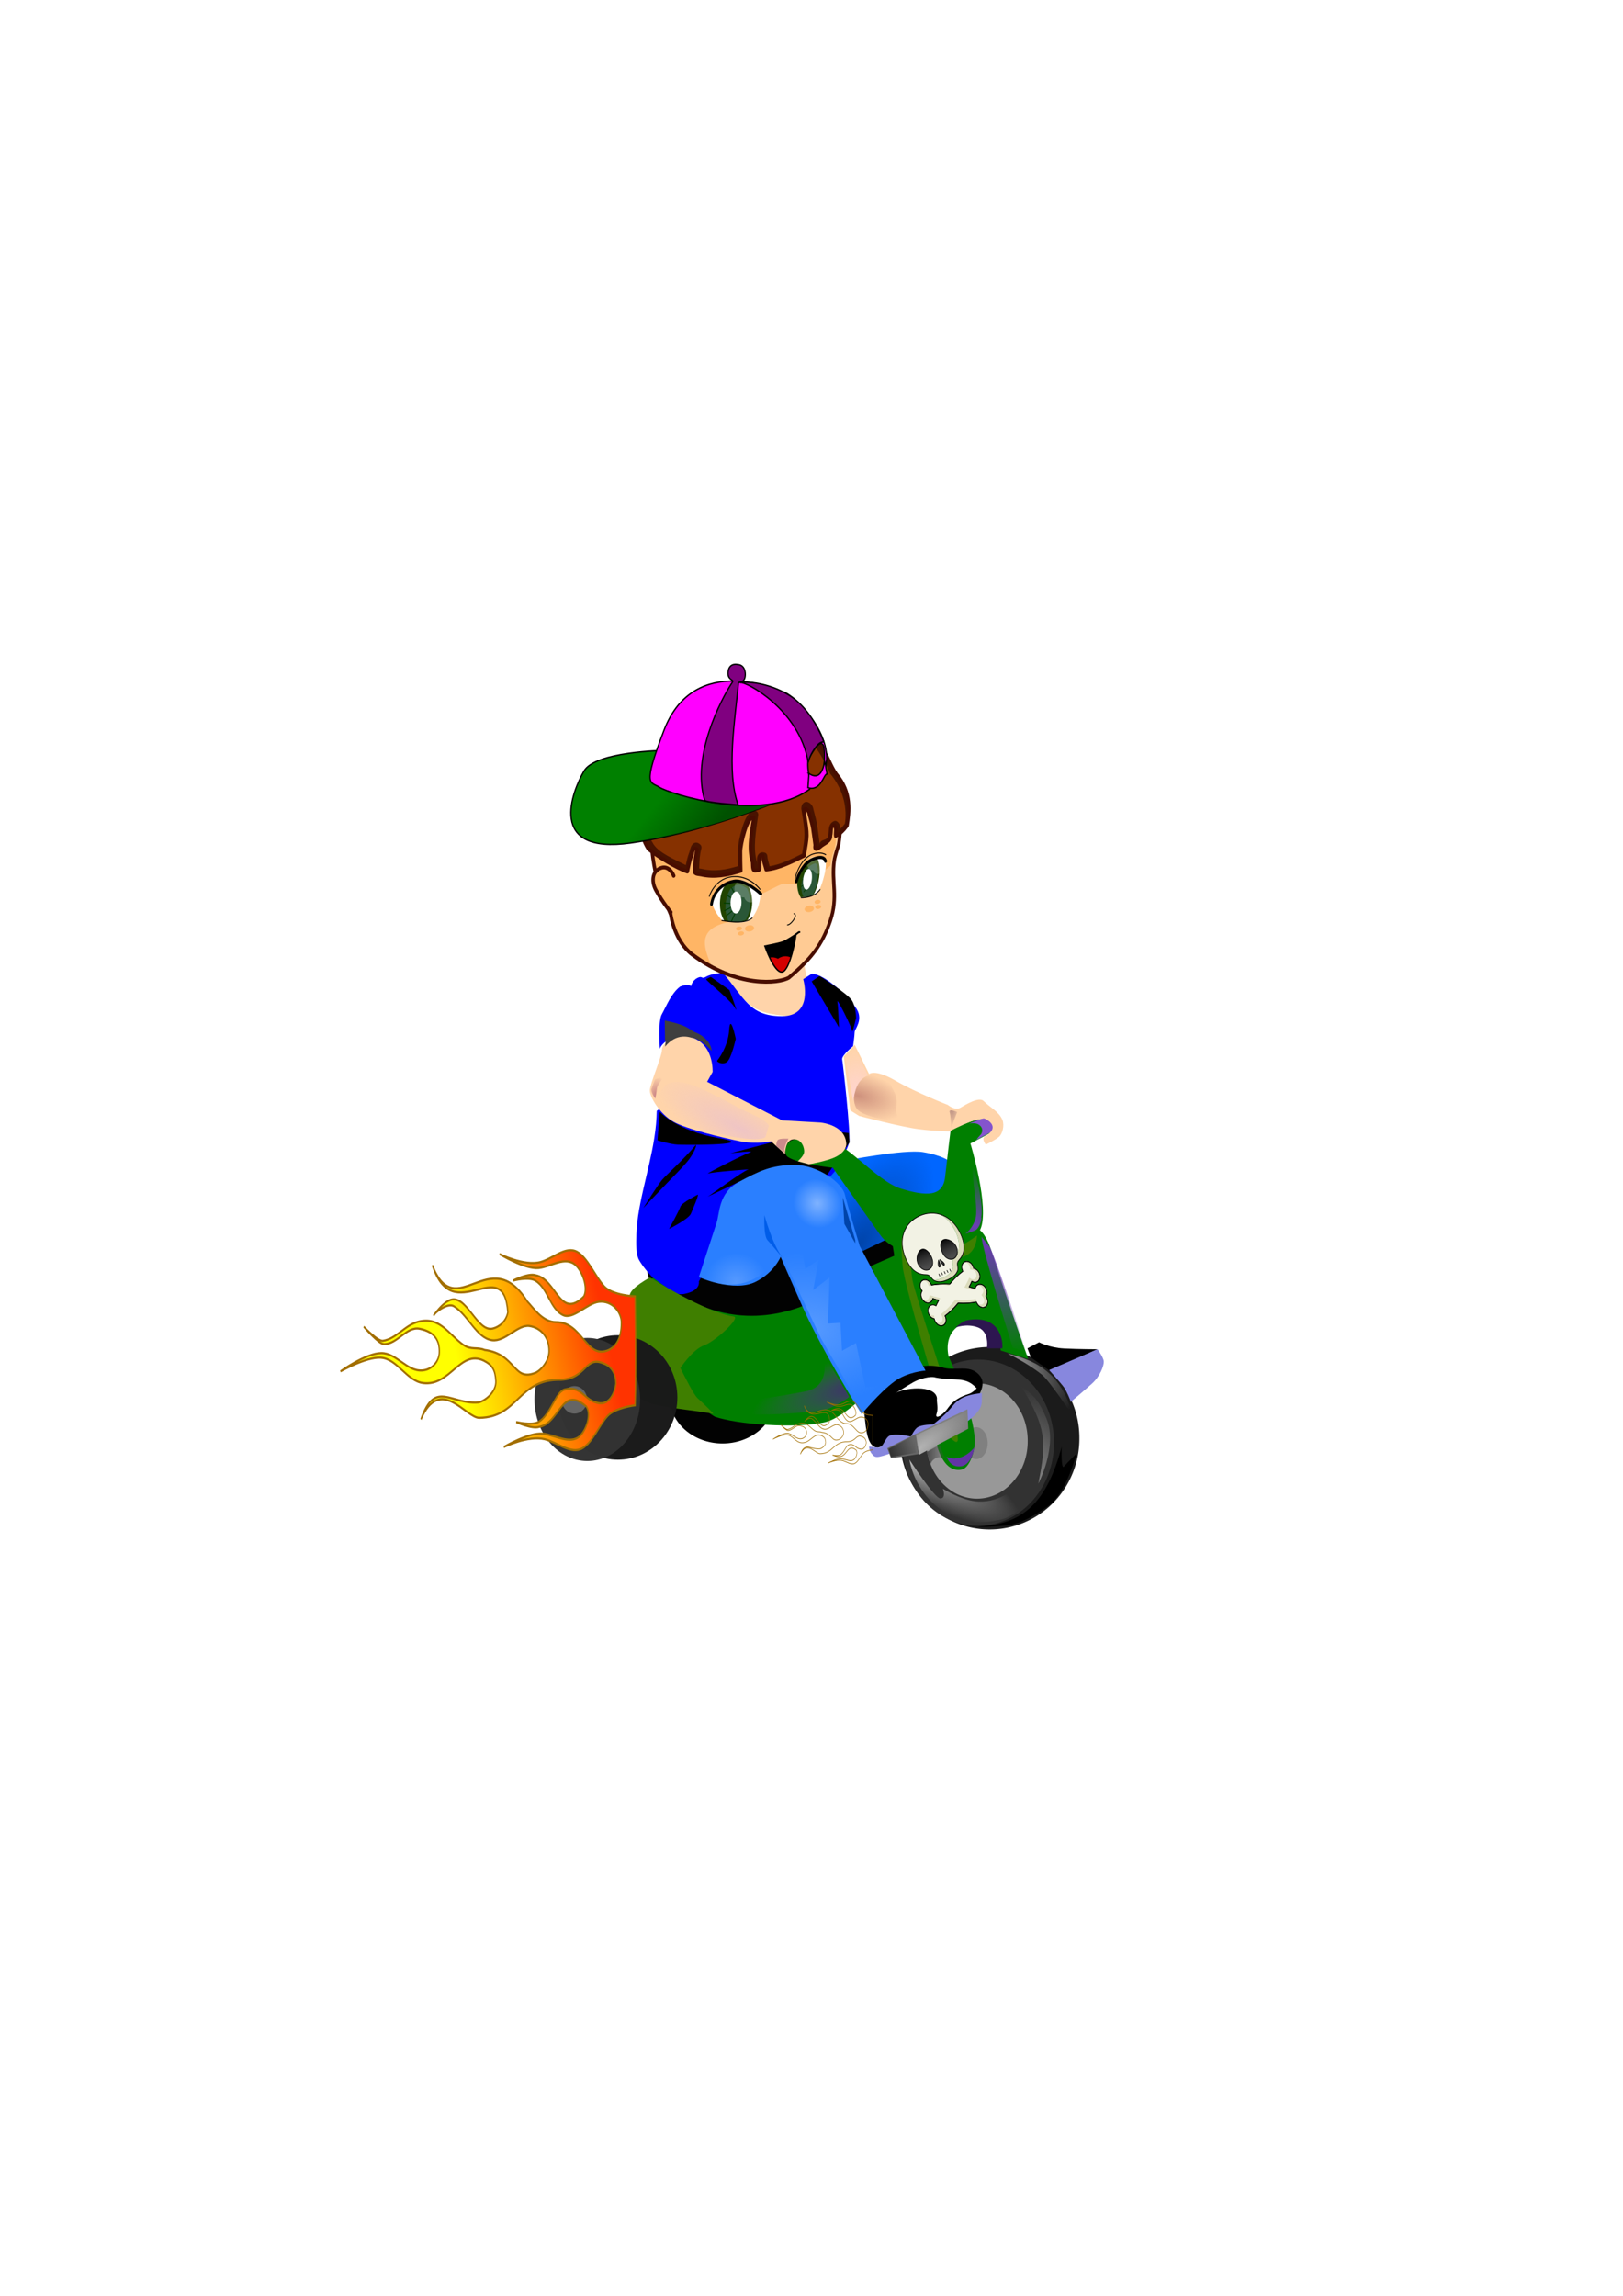 <?xml version="1.0"?><svg width="744.094" height="1052.362" xmlns="http://www.w3.org/2000/svg" xmlns:xlink="http://www.w3.org/1999/xlink">
 <defs>
  <symbol xmlns:xlink="http://www.w3.org/1999/xlink" id="svg_8">
   <title>racing flame</title>
   <g id="svg_9">
    <title>Layer 1</title>
    <g id="svg_1">
     <path fill="url(#svg_3)" stroke="#a26e00" stroke-width="2.109" stroke-miterlimit="4" id="svg_2" d="m458.315,121.514c0,0 -39,-17.84 -63.166,-17.972c-23.881,-0.13 -39.35,17.962 -63.167,17.069c-15.852,-0.595 -26.111,-9.012 -26.721,-17.202c-0.933,-12.516 7.462,-20.825 30.264,-23.796c20.558,-2.678 34.21,15.175 55.44,15.094c8.224,-0.031 31.282,-17.169 31.282,-17.169c0,0 -22.012,14.7 -29.774,13.923c-21.067,-2.111 -33.767,-15.502 -54.913,-18.842c-33.766,-5.334 -46.484,12.467 -69.649,22.825c-11.752,5.255 -21.575,1.9 -32.789,4.987c-50.351,4.182 -43.739,32.307 -80.202,22.089c-9.411,-3.523 -19.506,-11.782 -19.674,-20.85c-0.268,-14.527 14.03,-23.295 30.302,-24.8c18.261,-1.688 37.549,15.831 58.116,13.956c24.202,-2.207 36.607,-24.545 58.832,-33.334c8.371,-3.31 23.405,3.257 29.209,7.062c-4.879,-4.128 -16.791,-13.259 -27.513,-13.856c-23.098,-1.285 -38.543,31.996 -61.395,28.749c-8.781,-1.248 -20.703,-6.14 -23.744,-15.964c6.59,-59.759 85.219,16.584 116.873,-46.353c-36.345,59.263 -88.571,-23.497 -147.175,35.744c-8.506,5.401 -23.257,20.301 -44.134,20.215c-40.986,-0.17 -45.896,34.889 -78.355,28.213c-12.685,-2.609 -23.231,-10.594 -23.028,-28.013c0.119,-10.183 14.216,-21.618 34.485,-20.282c18.414,1.214 39.933,18.057 56.119,13.052c20.133,-6.224 23.132,-26.097 42.588,-33.836c10.497,-4.175 34.523,0 34.523,0c0,0 -23.68,-7.732 -35.239,-5.187c-32.257,3.878 -37.309,44.359 -74.172,20.85c-7.186,-8.789 2.399,-24.849 12.588,-30.857c15.922,-9.39 38.108,1.621 57.174,2.811c21.855,1.365 60.604,-13.722 60.604,-13.722c0,0 -38.223,12.325 -63.543,7.865c-19.066,-3.358 -39.357,-16.437 -57.287,-9.773c-16.278,6.05 -27.606,24.017 -41.42,33.769c-12.488,8.816 -47.736,9.806 -47.736,9.806c-1.397,56.44 -0.878,91.087 0,107.097c0,0 30.747,2.201 42.648,10.509c13.164,9.19 23.206,26.026 39.121,31.761c17.53,6.317 38.856,-5.841 58.267,-8.902c25.779,-4.066 63.28,7.664 63.28,7.664c0,0 -37.821,-14.302 -59.888,-13.12c-19.251,1.032 -42.354,11.237 -57.664,2.376c-9.797,-5.67 -18.236,-20.752 -10.364,-28.95c38.785,-21.851 40.868,16.076 73.003,19.846c11.43,2.432 35.804,-4.719 35.804,-4.719c0,0 -24.432,3.821 -34.674,-0.134c-18.984,-7.33 -26.191,-29.53 -40.327,-31.861c-25.037,-4.13 -29.964,9.377 -47.526,12.45c-20.562,5.253 -30.285,-8.761 -31.847,-18.407c0.044,-8.933 6.157,-16.926 19.336,-19.711c28.236,-7.882 25.831,14.911 65.615,16.096c67.393,-1.001 65.09,36.955 126.559,37.417c21.202,0.159 60.418,-42.121 90.416,1.506c-21.284,-39.339 -46.274,-14.375 -88.682,-16.667c-7.813,-0.422 -28.509,-9.377 -27.324,-21.219c1.082,-10.824 5.353,-15.664 19.184,-20.014c36.43,-10.752 51.461,25.659 93.619,22.156c25.478,-2.117 40.031,-23.918 65.541,-24.934c22.516,-0.896 62.3,13.488 62.3,13.488zm-144.273,-54.921c-0.158,-0.42 -0.977,-1.124 -2.261,-1.975c1.369,1.161 2.261,1.975 2.261,1.975z"/>
    </g>
   </g>
  </symbol>
  <symbol id="svg_24" xmlns:xlink="http://www.w3.org/1999/xlink" viewBox="0 0 303.196 413.122">
   <g id="svg_19">
    <g id="svg_10">
     <path fill="none" d="m215.84,242.184c-0.028,-0.269 -0.031,-0.535 -0.052,-0.804c-0.204,0.309 -0.423,0.617 -0.649,0.925c0.232,-0.039 0.471,-0.084 0.701,-0.121z" id="svg_12"/>
     <path fill="none" d="m263.418,311.188c-3.609,-1.66 -6.87,-4.097 -9.477,-7.229c-6.189,4.576 -13.189,9.272 -20.863,14.001c0.971,0.696 1.928,1.39 2.863,2.081c6.589,-7.915 17.296,-11.487 27.477,-8.853z" id="svg_13"/>
     <path fill="none" d="m21.777,312.812c3.61,1.66 6.871,4.097 9.478,7.229c6.189,-4.576 13.188,-9.271 20.862,-14.001c-0.97,-0.696 -1.927,-1.39 -2.862,-2.081c-6.588,7.915 -17.295,11.487 -27.478,8.853z" id="svg_14"/>
     <path fill="#EEEEE1" d="m21.777,312.812c-1.506,-0.692 -3.066,-1.262 -4.676,-1.669c0.302,0.141 0.603,0.281 0.912,0.412c1.24,0.523 2.499,0.929 3.764,1.257z" id="svg_26"/>
     <path fill="#EEEEE1" d="m263.418,311.188c1.506,0.692 3.065,1.262 4.674,1.669c-0.301,-0.141 -0.602,-0.282 -0.91,-0.412c-1.24,-0.523 -2.498,-0.929 -3.764,-1.257z" id="svg_27"/>
     <path fill="#EEEEE1" d="m151.599,262.5l-0.003,0l0.003,0z" id="svg_28"/>
     <path fill="#DBDBBC" d="m241.516,25.967c22.449,21.285 36.082,50.852 36.082,87.411c0,20.736 -4.676,42.822 -18.117,59.185c-8.236,10.026 -18.723,17.207 -30.586,22.225c-9.082,3.84 -18.936,5.461 -23.766,14.997c-4.809,9.491 -3.758,16.239 -13.086,23.548c-15.846,12.416 -38.945,15.047 -58.446,15.047c-15.153,0 -32.478,-1.592 -46.885,-8.126c1.402,2.419 3.35,4.778 6.44,7.2c13.691,10.728 32.796,14.147 50.317,14.881c2.757,0.115 5.477,0.166 8.128,0.166c19.5,0 42.6,-2.631 58.445,-15.047c2.211,-1.733 3.835,-3.435 5.096,-5.148c0.227,-0.308 0.445,-0.616 0.649,-0.925c3.452,-5.225 3.876,-10.638 7.341,-17.475c2.741,-5.413 7.104,-8.274 12.021,-10.439c3.748,-1.65 7.816,-2.897 11.744,-4.558c11.863,-5.018 22.35,-12.198 30.586,-22.225c13.441,-16.362 18.117,-38.448 18.117,-59.185c0.002,-45.509 -21.116,-80.186 -54.08,-101.532l0,0z" id="svg_54"/>
     <path fill="#EEEEE1" d="m133.599,248.379l-0.001,0l-0.001,0l0.002,0z" id="svg_56"/>
     <path fill="#F2F2E4" d="m241.516,25.967c-24.641,-15.957 -55.898,-24.467 -89.918,-24.467c-79.529,0 -144,46.471 -144,125.999c0,20.736 4.675,42.822 18.117,59.185c0.943,1.148 1.92,2.255 2.921,3.33c7.739,8.308 17.161,14.451 27.666,18.893c2.165,0.916 4.374,1.705 6.548,2.506c6.946,2.558 13.539,5.229 17.218,12.492c3.215,6.347 3.814,11.467 6.645,16.348c14.407,6.534 31.732,8.126 46.885,8.126c19.5,0 42.6,-2.631 58.446,-15.047c9.328,-7.309 8.277,-14.057 13.086,-23.548c4.83,-9.536 14.684,-11.157 23.766,-14.997c11.863,-5.018 22.35,-12.198 30.586,-22.225c13.441,-16.362 18.117,-38.448 18.117,-59.185c-0.001,-36.559 -13.634,-66.126 -36.083,-87.41z" id="svg_57"/>
    </g>
    <path stroke-width="3" stroke-linejoin="round" stroke-linecap="round" stroke="#000000" fill="#DBDBBC" d="m285.182,326.566c-11.22,-4.732 -23.835,-1.303 -31.241,7.596c-9.399,-6.95 -16.929,-11.618 -22.651,-15.102c8.383,-5.1 15.982,-10.17 22.651,-15.102c7.406,8.898 20.021,12.328 31.241,7.596c13.74,-5.795 20.18,-21.631 14.384,-35.371c-2.688,-6.373 -7.537,-11.172 -13.334,-13.912c2.083,-6.062 2.031,-12.885 -0.657,-19.258c-5.795,-13.74 -21.631,-20.18 -35.371,-14.385c-11.22,4.732 -17.567,16.16 -16.364,27.676c-22.87,3.729 -51.575,11.898 -82.241,23.9c-30.667,-12.002 -59.371,-20.172 -82.242,-23.9c1.203,-11.516 -5.145,-22.943 -16.364,-27.676c-13.74,-5.795 -29.576,0.645 -35.371,14.385c-2.688,6.373 -2.74,13.195 -0.657,19.258c-5.797,2.74 -10.646,7.539 -13.334,13.912c-5.796,13.74 0.644,29.576 14.384,35.371c11.221,4.732 23.835,1.303 31.241,-7.596c6.669,4.932 14.269,10.002 22.651,15.102c-8.382,5.102 -15.982,10.17 -22.651,15.102c-7.406,-8.898 -20.021,-12.328 -31.241,-7.596c-13.739,5.797 -20.18,21.633 -14.384,35.371c2.688,6.375 7.537,11.172 13.335,13.912c-2.084,6.064 -2.032,12.885 0.656,19.26c5.795,13.738 21.631,20.178 35.371,14.383c11.22,-4.732 17.567,-16.16 16.364,-27.676c22.871,-3.727 51.575,-11.896 82.242,-23.9c30.666,12.004 59.371,20.174 82.241,23.9c-1.203,11.516 5.145,22.943 16.364,27.676c13.74,5.795 29.576,-0.645 35.371,-14.383c2.688,-6.375 2.74,-13.195 0.656,-19.26c5.798,-2.74 10.647,-7.537 13.335,-13.912c5.796,-13.738 -0.645,-29.574 -14.384,-35.371z" id="svg_58"/>
    <path stroke-width="3" stroke-linejoin="round" stroke-linecap="round" stroke="#000000" fill="none" d="m151.596,262.5c19.502,0 42.602,-2.631 58.447,-15.047c9.327,-7.309 8.277,-14.057 13.085,-23.548c4.831,-9.536 14.685,-11.157 23.767,-14.997c11.863,-5.018 22.35,-12.198 30.586,-22.225c13.441,-16.362 18.117,-38.448 18.117,-59.185c0,-79.528 -64.472,-125.999 -144,-125.999c-79.529,0 -144,46.471 -144,125.999c0,20.736 4.675,42.822 18.117,59.185c8.236,10.026 18.723,17.207 30.587,22.225c9.082,3.84 18.935,5.461 23.766,14.997c4.808,9.491 3.758,16.239 13.085,23.548c15.846,12.416 38.946,15.047 58.447,15.047l-0.004,0z" id="svg_59"/>
    <g id="svg_66">
     <path stroke-width="3" stroke="#000000" fill="url(#svg_23)" d="m120.887,175.541c-6.8,18.684 -27.458,28.316 -46.142,21.517c-18.683,-6.8 -28.316,-27.458 -21.516,-46.142s30.537,-36.773 49.22,-29.974c18.684,6.8 25.239,35.916 18.438,54.599z" id="svg_67"/>
     <path stroke-width="3" stroke="#000000" fill="url(#svg_22)" d="m249.965,150.916c6.801,18.684 -2.832,39.342 -21.516,46.142s-39.342,-2.833 -46.143,-21.517c-6.799,-18.683 -0.246,-47.799 18.439,-54.599c18.685,-6.799 42.42,11.29 49.22,29.974z" id="svg_70"/>
    </g>
    <g id="svg_71">
     <path stroke-width="3" stroke-linejoin="round" stroke="#000000" fill="url(#svg_21)" d="m146.392,199.925c-2.647,6.97 -5.079,7.698 -7.402,6.815c-2.323,-0.882 -3.659,-3.041 -1.011,-10.011c2.647,-6.971 10.598,-15.229 10.598,-15.229s0.462,11.454 -2.185,18.425z" id="svg_72"/>
     <path stroke-width="3" stroke-linejoin="round" stroke="#000000" fill="url(#svg_20)" d="m156.804,199.925c2.647,6.97 5.078,7.698 7.402,6.815c2.322,-0.882 3.658,-3.041 1.012,-10.011c-2.648,-6.971 -10.598,-15.229 -10.598,-15.229s-0.463,11.454 2.184,18.425z" id="svg_73"/>
    </g>
    <path stroke-width="10" stroke-dasharray="6 6" stroke="#000000" fill="none" d="m180.098,231.611" id="svg_74"/>
    <path stroke-width="10" stroke-dasharray="6 6" stroke="#000000" fill="none" d="m180.098,235.611" id="svg_75"/>
    <path stroke-width="10" stroke-dasharray="6 6" stroke="#000000" fill="none" d="m123.098,235.611" id="svg_76"/>
    <path stroke-width="10" stroke-dasharray="6 6" stroke="#000000" fill="none" d="m123.098,231.611" id="svg_77"/>
    <path fill="#F2F2E4" d="m160.927,278.09c26.663,-10.436 41.232,-16.569 64.754,-20.404l8.158,-1.381l1.958,-6.24c-0.875,-8.373 3.752,-16.199 11.516,-19.474c4.676,-1.972 9.842,-2.005 14.543,-0.094s8.375,5.54 10.348,10.216c1.527,3.621 1.352,8.053 -0.537,13.55l-2.326,6.772l6.473,3.06c4.891,2.312 8.771,5.972 10.383,9.789c1.973,4.677 2.006,9.841 0.094,14.542s-5.539,8.377 -10.215,10.349c-7.766,3.274 -16.6,1.128 -21.984,-5.343l-4.832,-5.805l-6.074,4.49c-5.473,4.048 -12.355,8.217 -19.643,12.631l-14.779,8.966l11.369,6.771l4.08,2.434c5.299,3.133 11.895,7.032 18.975,12.267l7.829,4.5l4.666,-5c5.385,-6.471 12.628,-9.432 20.392,-6.157c7.25,3.059 11.617,10.118 11.617,17.532c0,2.458 -0.48,4.955 -1.494,7.358c-1.414,3.353 -4.615,6.062 -10.383,8.789l-6.475,3.06l2.328,6.772c1.039,3.025 1.564,6.045 1.564,8.757c0,2.183 -0.34,4.167 -1.027,5.795c-4.07,9.651 -15.236,14.191 -24.891,10.12c-7.764,-3.274 -12.391,-11.101 -11.516,-19.474l0.783,-7.512l-7.455,-1.215c-23.525,-3.834 -53.951,-15.019 -80.612,-25.454l-2.916,-1.142l-2.916,1.142c-26.66,10.436 -57.086,21.62 -80.611,25.454l-7.454,1.215l0.784,7.512c0.875,8.373 -3.753,16.199 -11.518,19.474c-9.653,4.071 -20.819,-0.469 -24.891,-10.121c-1.738,-4.122 -1.045,-10.943 0.538,-15.551l2.327,-6.771l-6.474,-3.061c-5.496,-2.599 -8.938,-4.364 -10.381,-7.787c-4.073,-9.654 0.467,-20.819 10.121,-24.893c7.763,-3.274 20.164,-6.535 25.55,-0.064l5.674,3.222l2.907,2.477c5.456,-4.035 17.76,-9.811 17.76,-9.811l15.323,-10.706l-11.273,-6.829l-3.408,-2.067c-7.287,-4.414 -14.17,-8.583 -19.644,-12.632l-6.073,-4.491l-4.832,5.806c-5.386,6.471 -14.221,8.617 -21.984,5.343c-4.677,-1.972 -8.305,-5.647 -10.217,-10.349c-1.911,-4.701 -1.878,-9.865 0.096,-14.541c1.414,-3.354 6.033,-7.091 11.799,-9.816l5.097,-3.059l-2.368,-5.748c-1.876,-5.459 -2.077,-10.897 -0.538,-14.549c1.973,-4.676 5.647,-8.305 10.349,-10.216s9.866,-1.878 14.543,0.094c7.764,3.274 13.392,9.101 12.517,17.474l-0.784,7.512l7.454,1.215c35.944,4.228 81.99,27.79 81.99,27.79l15.866,-6.493z" id="svg_78"/>
    <path stroke-width="3" stroke-linejoin="round" stroke-linecap="round" stroke="#000000" fill="none" d="m285.182,326.566c-11.22,-4.732 -23.835,-1.303 -31.241,7.596c-9.399,-6.95 -16.929,-11.618 -22.651,-15.102c8.383,-5.1 15.982,-10.17 22.651,-15.102c7.406,8.898 20.021,12.328 31.241,7.596c13.74,-5.795 20.18,-21.631 14.384,-35.371c-2.688,-6.373 -7.537,-11.172 -13.334,-13.912c2.083,-6.062 2.031,-12.885 -0.657,-19.258c-5.795,-13.74 -21.631,-20.18 -35.371,-14.385c-11.22,4.732 -17.567,16.16 -16.364,27.676c-22.87,3.729 -51.575,11.898 -82.241,23.9c-30.667,-12.002 -59.371,-20.172 -82.242,-23.9c1.203,-11.516 -5.145,-22.943 -16.364,-27.676c-13.74,-5.795 -29.576,0.645 -35.371,14.385c-2.688,6.373 -2.74,13.195 -0.657,19.258c-5.797,2.74 -10.646,7.539 -13.334,13.912c-5.796,13.74 0.644,29.576 14.384,35.371c11.221,4.732 23.835,1.303 31.241,-7.596c6.669,4.932 14.269,10.002 22.651,15.102c-8.382,5.102 -15.982,10.17 -22.651,15.102c-7.406,-8.898 -20.021,-12.328 -31.241,-7.596c-13.739,5.797 -20.18,21.633 -14.384,35.371c2.688,6.375 7.537,11.172 13.335,13.912c-2.084,6.064 -2.032,12.885 0.656,19.26c5.795,13.738 21.631,20.178 35.371,14.383c11.22,-4.732 17.567,-16.16 16.364,-27.676c22.871,-3.727 51.575,-11.896 82.242,-23.9c30.666,12.004 59.371,20.174 82.241,23.9c-1.203,11.516 5.145,22.943 16.364,27.676c13.74,5.795 29.576,-0.645 35.371,-14.383c2.688,-6.375 2.74,-13.195 0.656,-19.26c5.798,-2.74 10.647,-7.537 13.335,-13.912c5.796,-13.738 -0.645,-29.574 -14.384,-35.371z" id="svg_79"/>
    <g id="svg_80">
     <path stroke-width="3" stroke-linecap="round" stroke="#000000" fill="none" d="m123.098,237.611l0,-8" id="svg_81"/>
     <path stroke-width="3" stroke-linecap="round" stroke="#000000" fill="none" d="m137.348,229.611l0,8" id="svg_82"/>
     <path stroke-width="3" stroke-linecap="round" stroke="#000000" fill="none" d="m151.598,229.611l0,8" id="svg_83"/>
     <path stroke-width="3" stroke-linecap="round" stroke="#000000" fill="none" d="m165.848,229.611l0,8" id="svg_84"/>
     <path stroke-width="3" stroke-linecap="round" stroke="#000000" fill="none" d="m180.098,229.611l0,8" id="svg_85"/>
    </g>
   </g>
  </symbol>
  <linearGradient id="linearGradient5651">
   <stop stop-color="#333333" id="stop5653" offset="0"/>
   <stop stop-color="#333333" stop-opacity="0" id="stop5655" offset="1"/>
  </linearGradient>
  <linearGradient id="linearGradient5639">
   <stop stop-color="#4d4d4d" id="stop5641" offset="0"/>
   <stop stop-color="#4d4d4d" stop-opacity="0" id="stop5643" offset="1"/>
  </linearGradient>
  <linearGradient id="linearGradient5629">
   <stop stop-color="#b3b3b3" id="stop5631" offset="0"/>
   <stop stop-color="#b3b3b3" stop-opacity="0" id="stop5633" offset="1"/>
  </linearGradient>
  <linearGradient id="linearGradient5605">
   <stop stop-color="#bd9284" id="stop5607" offset="0"/>
   <stop stop-color="#bd9284" stop-opacity="0" id="stop5609" offset="1"/>
  </linearGradient>
  <linearGradient id="linearGradient5593">
   <stop stop-color="#6e3db7" id="stop5595" offset="0"/>
   <stop stop-color="#6e3db7" stop-opacity="0" id="stop5597" offset="1"/>
  </linearGradient>
  <linearGradient id="linearGradient5583">
   <stop stop-color="#6a3bb0" id="stop5585" offset="0"/>
   <stop stop-color="#6a3bb0" stop-opacity="0" id="stop5587" offset="1"/>
  </linearGradient>
  <linearGradient id="linearGradient5561">
   <stop stop-color="#cb8585" id="stop5563" offset="0"/>
   <stop stop-color="#cb8585" stop-opacity="0" id="stop5565" offset="1"/>
  </linearGradient>
  <linearGradient id="linearGradient5541">
   <stop stop-color="#80b3ff" id="stop5543" offset="0"/>
   <stop stop-color="#80b3ff" stop-opacity="0" id="stop5545" offset="1"/>
  </linearGradient>
  <linearGradient id="linearGradient5529">
   <stop stop-color="#5599ff" id="stop5531" offset="0"/>
   <stop stop-color="#5599ff" stop-opacity="0" id="stop5533" offset="1"/>
  </linearGradient>
  <radialGradient gradientUnits="userSpaceOnUse" gradientTransform="matrix(-1.477, -0.833, 0.248, -0.44, 773.037, 1325.89)" r="26.09" fy="972.377" fx="457.094" cy="972.377" cx="457.094" id="radialGradient4294" xlink:href="#linearGradient4288"/>
  <linearGradient id="linearGradient4288">
   <stop stop-color="#efc5c5" id="stop4290" offset="0"/>
   <stop stop-color="#efc5c5" stop-opacity="0" id="stop4292" offset="1"/>
  </linearGradient>
  <radialGradient gradientUnits="userSpaceOnUse" gradientTransform="matrix(0.301, -4.578, 2.332, 0.153, -1963.7, 2691.45)" r="5.24" fy="944.558" fx="509.282" cy="944.558" cx="509.282" id="radialGradient3911" xlink:href="#linearGradient3905"/>
  <linearGradient id="linearGradient3905">
   <stop stop-color="#ffd5d5" id="stop3907" offset="0"/>
   <stop stop-color="#ffd5d5" stop-opacity="0" id="stop3909" offset="1"/>
  </linearGradient>
  <radialGradient gradientUnits="userSpaceOnUse" gradientTransform="matrix(1.923, 0.462, -0.217, 0.904, -384.645, -591.158)" r="11.753" fy="948.032" fx="511.516" cy="948.032" cx="511.516" id="radialGradient3901" xlink:href="#linearGradient3895"/>
  <linearGradient id="linearGradient3895">
   <stop stop-color="#ce917d" id="stop3897" offset="0"/>
   <stop stop-color="#ce917d" stop-opacity="0" id="stop3899" offset="1"/>
  </linearGradient>
  <radialGradient gradientUnits="userSpaceOnUse" gradientTransform="matrix(-1.842, 0.544, -0.144, -0.488, 1466.96, 885.375)" r="28.771" fy="1069.098" fx="496.785" cy="1069.098" cx="496.785" id="radialGradient3889" xlink:href="#linearGradient3883"/>
  <linearGradient id="linearGradient3883">
   <stop stop-color="#442178" id="stop3885" offset="0"/>
   <stop stop-color="#633f97" stop-opacity="0" id="stop3887" offset="1"/>
  </linearGradient>
  <radialGradient gradientUnits="userSpaceOnUse" gradientTransform="matrix(0.468, -1.248, 1.639, 0.614, -1583.04, 573.707)" r="24.286" fy="1053.193" fx="490.429" cy="1053.193" cx="490.429" id="radialGradient3984" xlink:href="#linearGradient3978"/>
  <linearGradient id="linearGradient3978">
   <stop stop-color="#5599ff" id="stop3980" offset="0"/>
   <stop stop-color="#5599ff" stop-opacity="0" id="stop3982" offset="1"/>
  </linearGradient>
  <radialGradient gradientUnits="userSpaceOnUse" gradientTransform="matrix(-1.872, -3.021, 1.374, -0.852, -320.484, 3245.77)" r="8.393" fy="1081.794" fx="406.786" cy="1081.794" cx="406.786" id="radialGradient3786" xlink:href="#linearGradient3780"/>
  <linearGradient id="linearGradient3780">
   <stop stop-color="#4d4d4d" id="stop3782" offset="0"/>
   <stop stop-color="#4d4d4d" stop-opacity="0" id="stop3784" offset="1"/>
  </linearGradient>
  <radialGradient gradientUnits="userSpaceOnUse" gradientTransform="matrix(1.904, 1.569, -0.605, 0.735, 1.707, -1075.27)" r="14.911" fy="1066.769" fx="581.607" cy="1066.769" cx="581.607" id="radialGradient3920" xlink:href="#linearGradient3914"/>
  <linearGradient id="linearGradient3914">
   <stop stop-color="#999999" id="stop3916" offset="0"/>
   <stop stop-color="#999999" stop-opacity="0" id="stop3918" offset="1"/>
  </linearGradient>
  <radialGradient gradientUnits="userSpaceOnUse" gradientTransform="matrix(1.794, -1.574, 0.562, 0.641, -1173.31, 801.653)" r="12.143" fy="1112.978" fx="540.357" cy="1112.978" cx="540.357" id="radialGradient3910" xlink:href="#linearGradient3904"/>
  <linearGradient id="linearGradient3904">
   <stop stop-color="#808080" id="stop3906" offset="0"/>
   <stop stop-color="#808080" stop-opacity="0" id="stop3908" offset="1"/>
  </linearGradient>
  <radialGradient gradientUnits="userSpaceOnUse" gradientTransform="matrix(1.767, 0.957, -0.241, 0.445, -262.835, -333.701)" r="28.393" fy="1104.56" fx="535.536" cy="1104.56" cx="535.536" id="radialGradient3870" xlink:href="#linearGradient3864"/>
  <linearGradient id="linearGradient3864">
   <stop stop-color="#b3b3b3" id="stop3866" offset="0"/>
   <stop stop-color="#b3b3b3" stop-opacity="0" id="stop3868" offset="1"/>
  </linearGradient>
  <radialGradient gradientUnits="userSpaceOnUse" gradientTransform="matrix(-1.31, -6.414, 3.329, -0.68, -2438.94, 5249.84)" r="6.543" fy="1110.044" fx="595.179" cy="1110.044" cx="595.179" id="radialGradient3878" xlink:href="#linearGradient3872"/>
  <linearGradient id="linearGradient3872">
   <stop stop-color="#808080" id="stop3874" offset="0"/>
   <stop stop-color="#808080" stop-opacity="0" id="stop3876" offset="1"/>
  </linearGradient>
  <radialGradient gradientUnits="userSpaceOnUse" gradientTransform="matrix(0.977, -1.509, 0.682, 0.441, -803.443, 892.618)" r="28.893" fy="1022.003" fx="512.143" cy="1022.003" cx="512.143" id="radialGradient3838" xlink:href="#linearGradient3832"/>
  <linearGradient id="linearGradient3832">
   <stop stop-color="#0044aa" id="stop3834" offset="0"/>
   <stop stop-color="#0044aa" stop-opacity="0" id="stop3836" offset="1"/>
  </linearGradient>
  <radialGradient gradientUnits="userSpaceOnUse" gradientTransform="matrix(0.008, -0.724, 0.798, 0.009, -138.303, 828.839)" r="18.036" fy="592.799" fx="340.714" cy="592.799" cx="340.714" id="radialGradient5535" xlink:href="#linearGradient5529"/>
  <radialGradient gradientUnits="userSpaceOnUse" gradientTransform="matrix(-0.056, -1.012, 1, -1.00313e-06, -165.83, 935.888)" r="11.071" fy="561.832" fx="379.738" cy="561.832" cx="379.738" id="radialGradient5547" xlink:href="#linearGradient5541"/>
  <radialGradient gradientUnits="userSpaceOnUse" gradientTransform="matrix(0.242, -3.164, 1.848, 0.141, -697.001, 1382.9)" r="2.766" fy="500.515" fx="300.714" cy="500.515" cx="300.714" id="radialGradient5567" xlink:href="#linearGradient5561"/>
  <radialGradient gradientUnits="userSpaceOnUse" gradientTransform="matrix(1.828, 4.759, -2.398, 0.921, 1027.67, -2117.58)" r="10.357" fy="584.427" fx="451.786" cy="584.427" cx="451.786" id="radialGradient5589" xlink:href="#linearGradient5583"/>
  <radialGradient gradientUnits="userSpaceOnUse" gradientTransform="matrix(-1.168, -7.083, 5.226, -0.862, -1898.64, 4200.49)" r="3.731" fy="548.741" fx="446.964" cy="548.741" cx="446.964" id="radialGradient5599" xlink:href="#linearGradient5593"/>
  <radialGradient gradientUnits="userSpaceOnUse" gradientTransform="matrix(0.162, 4.7, -2.372, 0.082, 1578.74, -1585.79)" r="1.767" fy="511.437" fx="436.786" cy="511.437" cx="436.786" id="radialGradient5611" xlink:href="#linearGradient5605"/>
  <radialGradient gradientUnits="userSpaceOnUse" gradientTransform="matrix(1.881, -1.467, 0.515, 0.66, -714.116, 842.911)" r="11.932" fy="665.8" fx="421.436" cy="665.8" cx="421.436" id="radialGradient5635" xlink:href="#linearGradient5629"/>
  <linearGradient y2="0" x2="1" y1="0" x1="0.036" id="linearGradient5647" xlink:href="#linearGradient5639"/>
  <linearGradient y2="0.5" x2="1.039" y1="0.839" x1="0.111" id="linearGradient5657" xlink:href="#linearGradient5651"/>
  <pattern id="gridpattern" patternUnits="userSpaceOnUse" x="0" y="0" width="100" height="100">
   <image id="svg_16" x="0" y="0" width="100" height="100"/>
  </pattern>
  <linearGradient id="svg_5">
   <stop stop-color="#ff3300" id="svg_7" offset="0"/>
   <stop stop-color="#ffff00" id="svg_6" offset="1"/>
  </linearGradient>
  <linearGradient y2="0.768" x2="0.573" y1="0.687" x1="0.059" id="svg_3" xlink:href="#svg_5"/>
  <linearGradient y2="111.55" y1="205.265" x2="-251.372" x1="-251.372" id="svg_23" gradientUnits="userSpaceOnUse" gradientTransform="matrix(1, 0, 0, 1, 338.671, 0.593)">
   <stop stop-color="#4F4F4F" offset="0.034"/>
   <stop stop-color="#494949" offset="0.222"/>
   <stop stop-color="#373737" offset="0.483"/>
   <stop stop-color="#191919" offset="0.786"/>
   <stop stop-color="#000000" offset="1"/>
  </linearGradient>
  <linearGradient y2="111.55" y1="205.265" x2="-122.774" x1="-122.774" id="svg_22" gradientUnits="userSpaceOnUse" gradientTransform="matrix(1, 0, 0, 1, 338.671, 0.593)">
   <stop stop-color="#4F4F4F" offset="0.034"/>
   <stop stop-color="#494949" offset="0.222"/>
   <stop stop-color="#373737" offset="0.483"/>
   <stop stop-color="#191919" offset="0.786"/>
   <stop stop-color="#000000" offset="1"/>
  </linearGradient>
  <linearGradient y2="193.527" y1="193.527" x2="-188.565" x1="-203.645" id="svg_21" gradientUnits="userSpaceOnUse" gradientTransform="matrix(1, 0, 0, 1, 338.671, 0.593)">
   <stop stop-color="#4F4F4F" offset="0.034"/>
   <stop stop-color="#494949" offset="0.222"/>
   <stop stop-color="#373737" offset="0.483"/>
   <stop stop-color="#191919" offset="0.786"/>
   <stop stop-color="#000000" offset="1"/>
  </linearGradient>
  <linearGradient y2="193.527" y1="193.527" x2="-170.502" x1="-185.582" id="svg_20" gradientUnits="userSpaceOnUse" gradientTransform="matrix(1, 0, 0, 1, 338.671, 0.593)">
   <stop stop-color="#4F4F4F" offset="0.034"/>
   <stop stop-color="#494949" offset="0.222"/>
   <stop stop-color="#373737" offset="0.483"/>
   <stop stop-color="#191919" offset="0.786"/>
   <stop stop-color="#000000" offset="1"/>
  </linearGradient>
  <linearGradient id="svg_230">
   <stop stop-color="#005100" id="svg_232" offset="0"/>
   <stop stop-color="#005100" stop-opacity="0" id="svg_231" offset="1"/>
  </linearGradient>
  <linearGradient gradientTransform="translate(44.089, 93.501)" y2="171.409" x2="209.814" y1="203.551" x1="242.243" gradientUnits="userSpaceOnUse" id="svg_227" xlink:href="#svg_230"/>
  <symbol id="svg_233" height="125.999" width="208.379" xmlns:xlink="http://www.w3.org/1999/xlink">

   <g transform="translate(-161.525, -157.934)" id="svg_219">
    <g transform="translate(-9.687, -23.024)" id="svg_220">
     <path fill="#008000" fill-rule="evenodd" stroke="#000000" stroke-width="1px" d="m248.633,240.55c0,0 -54.117,-2.637 -64.207,11.007c-10.254,13.866 -34.396,59.162 33.021,54.576c67.417,-4.586 137.127,-28.893 137.127,-28.893l-5.045,-13.759l-100.896,-22.931z" id="svg_228"/>
     <path fill="url(#svg_227)" fill-rule="evenodd" stroke-width="1px" id="svg_226" d="m248.633,240.55c0,0 -54.117,-2.637 -64.207,11.007c-10.254,13.866 -34.396,59.162 33.021,54.576c67.417,-4.586 137.127,-28.893 137.127,-28.893l-5.045,-13.759l-100.896,-22.931z"/>
     <path fill="#ff00ff" fill-rule="evenodd" stroke="#000000" stroke-width="1.024px" d="m344.201,203.474c0,0 -66.365,-33.912 -94.572,22.392c-20.403,40.727 -13.38,36.487 -6.568,41.26c7.02,4.919 79.221,31.525 118.212,8.674c2.161,-1.267 -2.036,-17.839 1.126,-22.377c20.382,-29.253 9.524,13.304 11.034,10.547c13.561,-24.757 -21.585,-60.496 -29.232,-60.496z" id="svg_225"/>
     <path fill="#800080" fill-rule="evenodd" stroke="#000000" stroke-width="1px" d="m311.136,181.734c0,0 -5.966,-1.836 -7.673,3.96c-1.971,6.691 4.141,6.778 2.803,8.385c-10.527,12.649 -36.384,52.129 -28.282,84.537c0.459,1.834 26.141,5.045 26.141,5.045c-7.624,-24.879 2.016,-61.944 6.759,-88.573c0.178,-1 4.316,0.653 5.52,-4.207c0.8,-3.228 0.19,-8.613 -5.269,-9.147z" id="svg_224"/>
     <path fill="#800080" fill-opacity="0" fill-rule="nonzero" stroke-width="3" stroke-miterlimit="4" id="svg_223" d="m363.562,270.284c1.96,0.205 3.876,0.099 5.807,-0.267c3.502,-0.761 6.908,-1.895 10.222,-3.251l-5.125,6.467c-3.391,1.217 -6.829,2.324 -10.338,3.148c-2.053,0.356 -4.101,0.416 -6.18,0.475l5.614,-6.573z"/>
     <path fill="#ff00ff" fill-rule="nonzero" stroke="#000000" stroke-miterlimit="4" id="svg_222" d="m361.629,264.309c8.656,6.221 11.888,-3.432 13.089,-8.476l1.152,9.772c-2.582,-0.385 -5.685,12.621 -15.75,8.972l1.509,-10.268z"/>
     <path fill="#800080" fill-rule="evenodd" stroke="#000000" stroke-width="1px" id="svg_221" d="m312.294,195.043c7.838,-0.805 25.325,2.757 39.171,12.419c11.074,7.728 19.318,21.712 23.573,34.522c0.138,0.416 -2.027,-0.476 -4.536,1.625c-6.807,5.701 -8.85,12.595 -8.85,12.595c-4.223,-38.804 -44.886,-61.944 -49.359,-61.161z"/>
    </g>
   </g>
  </symbol>
  <symbol id="svg_294" height="280.725" width="250.23">

   <g display="inline" transform="translate(-35.671, -53.196)" id="svg_285">
    <path fill="#ffcb94" fill-rule="evenodd" stroke-width="4" stroke-linejoin="round" marker-start="none" stroke-miterlimit="4" id="svg_286" d="m48.159,175.664c0,0 1.341,11.067 0.853,16.182c-2.139,22.426 -13.92,35.573 -10.827,61.557c3.12,26.21 12.064,42.688 32.48,66.816c9.589,8.043 55.951,22.482 115.381,-1.547c23.781,-9.615 34.336,-35.264 34.336,-35.264c16.523,-20.547 24.616,-32.212 28.149,-39.285c18.895,-37.82 23.79,-68.48 16.863,-110.835c-23.023,-61.583 -74.103,-64.598 -74.103,-64.598c0,0 -74.881,-21.959 -117.596,37.314c-25.735,35.711 -25.537,69.658 -25.537,69.658z"/>
   </g>
   <g display="inline" transform="translate(-35.671, -53.196)" id="svg_280">
    <path fill="#ffb565" fill-rule="evenodd" stroke-width="4" stroke-linejoin="round" marker-start="none" stroke-miterlimit="4" d="m156.318,68.847c-31.681,0.329 -63.118,15.311 -80.781,42.062c-13.661,19.87 -23.165,43.312 -23.866,67.588c0.573,6.287 1.406,12.698 0.303,18.974c17.76,22.509 22.275,24.755 48.594,29.031c5.11,1.884 21.486,15.943 26.469,17.781c-0.549,10.769 5.166,15.587 3.562,26.375c62.789,15.619 45.85,36.039 29.586,56.824c11.26,-2.684 22.224,-6.563 32.632,-11.574c13.202,-7.377 21.734,-20.394 28.656,-33.249c13.992,-17.269 27.775,-35.01 35.094,-56.157c11.993,-29.102 14.301,-62.136 7.476,-92.836c-10.964,-29.197 -35.504,-54.302 -66.851,-60.258c-13.386,-2.554 -26.971,-5.335 -40.875,-4.562z" id="svg_284"/>
    <path fill="#480d00" fill-rule="evenodd" stroke-width="4" stroke-linejoin="round" stroke-miterlimit="4" id="svg_283" d="m157.188,62.75c-25.802,0.326 -60.656,8.14 -85.125,42.094c-26.09,36.203 -25.906,70.844 -25.906,70.844c0.006,0.073 0.017,0.146 0.031,0.219c0,0 1.273,11.251 0.844,15.75c-1.04,10.904 -4.457,19.626 -7.312,29.062c-2.856,9.437 -5.118,19.579 -3.531,32.906c3.162,26.558 12.418,43.624 32.938,67.875c0.076,0.091 0.159,0.174 0.25,0.25c2.78,2.331 7.623,4.746 14.406,6.906c6.783,2.16 15.463,3.995 25.719,4.812c20.512,1.635 47.269,-0.803 77.281,-12.938c24.243,-9.802 34.862,-35.019 35.281,-36.031c16.448,-20.464 24.575,-32.114 28.25,-39.469c19.027,-38.083 24.038,-69.408 17.062,-112.062c-0.019,-0.128 -0.05,-0.253 -0.094,-0.375c-11.677,-31.236 -30.621,-47.825 -46.625,-56.469c-15.791,-8.529 -28.779,-9.415 -29.125,-9.438c-0.008,-0.002 -0.114,0.003 -0.125,0c-1.03,-0.293 -14.894,-4.181 -34.219,-3.938zm0.156,3.938c19.334,-0.217 33.375,3.938 33.375,3.938c0.153,0.039 0.311,0.06 0.469,0.062c0,0 12.271,0.71 27.562,8.969c15.248,8.235 33.336,23.917 44.688,54.094c6.846,41.986 2.057,71.951 -16.688,109.469c-3.381,6.767 -11.446,18.43 -27.938,38.938c-0.117,0.152 -0.212,0.321 -0.281,0.5c0,0 -10.393,24.928 -33.219,34.156c-29.419,11.894 -55.576,14.244 -75.5,12.656c-9.962,-0.794 -18.348,-2.567 -24.812,-4.625c-6.4,-2.038 -10.924,-4.406 -12.969,-6.094c-20.187,-23.89 -28.805,-39.806 -31.875,-65.594c-1.507,-12.657 0.61,-22.042 3.406,-31.281c2.796,-9.239 6.338,-18.322 7.438,-29.844c0.543,-5.688 -0.823,-16.338 -0.844,-16.5c-0,-0.001 0,-0.094 0,-0.094c-0.002,-0.621 0.016,-33.364 25.156,-68.25c23.586,-32.728 57.173,-40.221 82.031,-40.5z"/>
    <path fill="#491300" fill-rule="evenodd" stroke="#480d00" stroke-width="3.904" stroke-linecap="round" stroke-linejoin="round" stroke-miterlimit="4" id="svg_282" d="m68.734,104.027c-22.499,15.028 -24.479,35.504 -25.338,49.625c2.329,4.925 6.071,10.233 10.216,12.978c1.538,-3.371 0.733,-9.123 4.777,-10.495c4.091,1.937 0.7,7.843 1.148,11.243c-1.961,5.979 5.455,9.34 8.48,13.316c3.001,3.435 6.213,5.83 6.61,-0.432c7.87,-18.567 5.922,-15.709 14.745,-30.226c1.267,-3.489 7.853,-6.291 6.483,-1.035c-11.692,25.153 -10.045,23.54 -11.58,44.634c12.407,8.809 24.786,18.285 39.593,22.632c2.461,-4.494 5.737,-8.396 7.333,-13.314c6.45,-0.663 1.59,6.099 1.293,9.515c-0.463,2.532 -2.873,6.431 1.483,6.463c5.408,3.218 5.633,-3.128 7.146,-7.013c8.96,-13.783 8.463,-29.479 10,-45.415c8.025,-0.708 8.14,30.731 6.298,37.379c-1.586,6.503 -3.363,12.954 -5.191,19.395c13.681,7.191 28.437,12.782 44.085,12.653c3.764,0.055 8.895,1.706 8.372,-3.839c1.428,-6.685 2.904,-13.39 2.432,-20.272c5.807,-3.121 3.941,4.754 4.853,7.872c0.885,5.342 0.509,11.624 0.569,16.485c12.974,-1.271 37.17,-8.459 49.918,-14.075c27.337,-24.05 30.005,-80.01 -0.151,-121.704c-34.57,-47.796 -101.036,-51.29 -136.65,-39.647c-35.614,11.643 -42.322,31.448 -56.92,43.274z"/>
    <path fill="#863100" fill-rule="evenodd" stroke-width="8.3" stroke-linecap="round" stroke-linejoin="round" stroke-miterlimit="4" id="svg_281" d="m75.595,104.985c-20.574,14.02 -28.36,32.959 -29.239,47.034c1.078,2.162 2.38,4.369 3.867,6.283c0.294,-1.066 0.601,-2.151 1.342,-3.296c0.914,-1.414 2.435,-2.781 4.297,-3.426c0.998,-0.346 2.089,-0.28 3.04,0.182c1.933,0.933 3.425,2.857 3.959,4.671c0.534,1.814 0.419,3.394 0.244,4.755c-0.35,2.721 -0.811,5.112 -0.8,5.2c0.083,0.614 0.03,1.239 -0.157,1.829c-0.219,0.681 -0.175,0.857 0.005,1.335c0.18,0.478 0.632,1.231 1.421,2.076c1.534,1.642 6.252,2.668 6.214,6.142c-0.038,3.509 0.062,0.032 0.09,0.064c7.376,-17.788 7.092,-18.619 15.763,-33.166c1.355,-3.086 3.685,-4.827 6.531,-5.681c1.541,-0.462 3.936,-0.745 5.913,1.169c1.977,1.914 1.915,4.609 1.395,6.64c-0.066,0.233 -0.152,0.46 -0.257,0.678c-11.096,24.332 -10.886,26.092 -12.086,44.631c10.925,7.944 21.666,15.7 33.619,19.954c2.119,-3.502 4.186,-6.627 5.179,-9.743c0.497,-1.55 1.843,-2.656 3.433,-2.822c2.253,-0.237 4.959,0.149 6.591,2.361c1.632,2.213 1.244,4.42 0.922,5.916c-0.322,1.496 -0.82,2.75 -1.2,3.827c-0.38,1.077 -0.585,2.018 -0.587,2.038c-0.01,0.062 -0.021,0.124 -0.034,0.186c0.288,-0.979 0.392,-1.415 0.841,-2.592c0.1,-0.269 0.227,-0.527 0.38,-0.769c8.143,-12.772 8.831,-30.773 10.403,-47.333c0.198,-1.964 1.734,-3.51 3.662,-3.686c2.306,-0.208 4.568,0.965 5.92,2.411c1.352,1.446 2.159,3.113 2.828,4.928c1.338,3.631 2.051,8.005 2.468,12.59c0.417,4.585 0.512,9.312 0.382,13.419c-0.129,4.107 -0.357,7.252 -1.039,9.76c-1.332,5.565 -2.858,11.051 -4.365,16.526c12.502,6.394 25.585,11.083 39.179,10.964c0.03,0 0.061,0.001 0.091,0.002c2.046,0.03 3.433,0.188 4.258,0.206c0.008,-0.282 0.044,-0.562 0.107,-0.836c1.431,-6.82 2.769,-13.249 2.351,-19.483c-0.117,-1.621 0.711,-3.162 2.115,-3.933c1.994,-1.093 4.512,-1.838 6.89,-0.551c2.378,1.287 2.973,3.525 3.252,5.03c0.279,1.505 0.277,2.862 0.32,3.98c0.042,1.118 0.18,2.04 0.174,2.021c0.048,0.164 0.085,0.33 0.112,0.499c0.724,4.468 0.685,8.923 0.635,12.958c14.997,-3.386 32.933,-6.176 41.736,-13.695c14.56,-12.436 14.954,-32.52 15.435,-50.668c1.152,-43.477 -32.006,-93.318 -76.86,-101.615c-52.557,-10.567 -87.76,0.782 -120.741,41.03z"/>
   </g>
   <g display="inline" transform="translate(-35.671, -53.196)" id="svg_273">
    <path fill="#ffb565" fill-rule="evenodd" stroke-width="2" stroke-linecap="round" stroke-linejoin="round" stroke-miterlimit="4" stroke-dashoffset="0" transform="matrix(0.959, 0.283, -0.283, 0.959, -54.983, -216.709)" d="m321,424.112a5.25,3.25 0 1 1 -0.001,-0.075" id="svg_279"/>
    <path fill="#ffb565" fill-rule="evenodd" stroke-width="2" stroke-linecap="round" stroke-linejoin="round" stroke-miterlimit="4" stroke-dashoffset="0" transform="matrix(0.631, 0.186, -0.186, 0.631, 15.812, -39.967)" d="m321,424.112a5.25,3.25 0 1 1 -0.001,-0.075" id="svg_278"/>
    <path fill="#ffb565" fill-rule="evenodd" stroke-width="2" stroke-linecap="round" stroke-linejoin="round" stroke-miterlimit="4" stroke-dashoffset="0" transform="matrix(0.631, 0.186, -0.186, 0.631, 19.312, -44.398)" d="m321,424.112a5.25,3.25 0 1 1 -0.001,-0.075" id="svg_277"/>
    <path fill="#ffb565" fill-rule="evenodd" stroke-width="2" stroke-linecap="round" stroke-linejoin="round" stroke-miterlimit="4" stroke-dashoffset="0" transform="matrix(0.631, 0.186, -0.186, 0.631, -62.938, -89.147)" d="m321,424.112a5.25,3.25 0 1 1 -0.001,-0.075" id="svg_276"/>
    <path fill="#ffb565" fill-rule="evenodd" stroke-width="2" stroke-linecap="round" stroke-linejoin="round" stroke-miterlimit="4" stroke-dashoffset="0" transform="matrix(0.983, 0.29, -0.29, 0.983, -122.325, -262.306)" d="m321,424.112a5.25,3.25 0 1 1 -0.001,-0.075" id="svg_275"/>
    <path fill="#ffb565" fill-rule="evenodd" stroke-width="2" stroke-linecap="round" stroke-linejoin="round" stroke-miterlimit="4" stroke-dashoffset="0" transform="matrix(0.631, 0.186, -0.186, 0.631, -64.938, -84.147)" d="m321,424.112a5.25,3.25 0 1 1 -0.001,-0.075" id="svg_274"/>
   </g>
   <g display="inline" transform="translate(-35.671, -53.196)" id="svg_271">
    <path fill="none" fill-rule="evenodd" stroke="#000000" stroke-width="1px" id="svg_272" d="m86,267.362c0,0 -3,0 -6,-6.5c-3,-6.5 1.5,-6.5 1.5,-6.5"/>
   </g>
   <g display="inline" transform="translate(-35.671, -53.196)" id="svg_267">
    <path fill="#000000" fill-rule="evenodd" stroke="#000000" stroke-width="2" stroke-miterlimit="4" id="svg_270" d="m74,275.362c0,0 8.25,8 12.75,10.5c4.5,2.5 18.75,8 18.75,8c0,0 -17,24.5 -25.5,22c-8.5,-2.5 -7,-39 -6,-40.5z"/>
    <path fill="none" fill-rule="evenodd" stroke="#000000" stroke-width="2" stroke-linecap="round" stroke-linejoin="round" stroke-miterlimit="4" id="svg_269" d="m74,275.362c4.027,5.112 -2.778,-3.986 -3.75,-3.5"/>
    <path fill="#d40000" fill-rule="evenodd" stroke="#000000" stroke-width="1px" id="svg_268" d="m76.719,298.594c-0.61,0.01 -1.226,0.072 -1.844,0.156c-0.395,0.054 -0.772,0.137 -1.156,0.219c0.776,8.282 2.581,15.818 6.281,16.906c4.721,1.388 12.06,-5.554 17.656,-12c-2.499,-1.035 -5.257,-1.447 -8.094,-1.062c-0.524,0.071 -1.058,0.161 -1.562,0.281c-3.021,-2.865 -7.013,-4.573 -11.281,-4.5z"/>
   </g>
   <g display="inline" transform="translate(-35.671, -53.196)" id="svg_264">
    <path fill="#ffffff" fill-rule="evenodd" stroke-width="1px" id="svg_266" d="m127.411,267.916c0,0 -3.062,-5.687 -3.937,-12.686c-0.875,-6.999 0.875,-13.561 0.875,-13.561c0,0 19.686,-7.874 28.873,-7.437c9.187,0.437 20.561,11.374 24.06,24.935c-0.875,8.749 -16.186,18.373 -16.186,18.373c0,0 -7.809,0.048 -17.061,-1.312c-14.874,-2.187 -16.624,-7.874 -16.624,-8.312z"/>
    <path fill="#ffffff" fill-rule="evenodd" stroke-width="1px" id="svg_265" d="m59.167,226.357c0,0 -2.187,-3.5 -2.625,-17.499c-0.302,-9.659 1.75,-13.999 1.75,-13.999c0,0 3.062,-3.937 5.687,-3.5c2.625,0.437 18.811,1.75 21.436,20.123c2.625,17.061 -7.874,24.935 -7.874,24.935c0,0 -11.374,-2.187 -14.436,-5.25c-3.062,-3.062 -3.937,-4.375 -3.937,-4.812z"/>
   </g>
   <g display="inline" transform="translate(-35.671, -53.196)" id="svg_259">
    <path fill="#214400" fill-rule="evenodd" stroke-width="1px" id="svg_263" d="m151.891,233.354c-3.038,0.173 -6.875,1.098 -10.623,2.234c-3.956,3.331 -7.296,8.322 -9.259,14.428c-2.417,7.517 -2.236,15.165 0,21.163c2.092,1.826 5.947,3.925 13.061,5.075c5.498,0.889 10.209,1.144 13.061,1.245c3.714,-3.322 6.866,-8.098 8.737,-13.917c2.73,-8.491 2.131,-17.172 -0.987,-23.43c-3.91,-4.044 -8.306,-6.591 -12.278,-6.799c-0.533,-0.028 -1.11,-0.034 -1.712,0z"/>
    <path fill="#214400" fill-rule="evenodd" stroke-width="1px" id="svg_262" d="m70.267,192.24c-5.024,3.323 -8.654,12.91 -8.654,24.225c0,5.539 0.859,10.656 2.338,14.838c3.228,2.989 13.815,5.103 13.815,5.103c0,0 10.202,-7.94 7.652,-25.139c-1.732,-12.58 -9.519,-17.203 -15.151,-19.027z"/>
    <path fill="#2a5737" fill-rule="evenodd" stroke-width="1px" id="svg_261" d="m69.19,198.618c-3.63,2.764 -6.253,10.74 -6.253,20.153c0,4.608 0.621,8.864 1.689,12.343c2.333,2.486 9.983,4.245 9.983,4.245c0,0 7.372,-6.605 5.529,-20.913c-1.252,-10.465 -6.878,-14.311 -10.948,-15.829z"/>
    <path fill="#2a5737" fill-rule="evenodd" stroke-width="1px" id="svg_260" d="m148.836,237.528c-2.281,0.154 -5.163,0.975 -7.979,1.984c-2.971,2.958 -5.48,7.39 -6.954,12.811c-1.815,6.675 -1.679,13.465 0,18.792c1.571,1.621 4.467,3.485 9.81,4.507c4.13,0.79 7.668,1.016 9.81,1.105c2.79,-2.95 5.156,-7.19 6.562,-12.358c2.05,-7.539 1.601,-15.248 -0.741,-20.804c-2.936,-3.591 -6.238,-5.852 -9.221,-6.037c-0.401,-0.025 -0.834,-0.031 -1.286,0z"/>
   </g>
   <g display="inline" transform="translate(-35.671, -53.196)" id="svg_251">
    <path fill="#000080" fill-rule="evenodd" stroke="#003e00" stroke-width="1px" id="svg_258" d="m149.29,262.895l8.132,9.192"/>
    <path fill="none" fill-rule="evenodd" stroke="#003e00" stroke-width="1px" id="svg_257" d="m151.058,260.299l9.9,7.071"/>
    <path fill="none" fill-rule="evenodd" stroke="#003e00" stroke-width="1px" id="svg_256" d="m152.472,258.177l10.96,1.414"/>
    <path fill="none" fill-rule="evenodd" stroke="#003e00" stroke-width="1px" id="svg_255" d="m152.472,253.935l9.899,-3.182"/>
    <path fill="none" fill-rule="evenodd" stroke="#003e00" stroke-width="1px" id="svg_254" d="m151.058,250.399l7.425,-8.132"/>
    <path fill="none" fill-rule="evenodd" stroke="#003e00" stroke-width="1px" id="svg_253" d="m147.522,265.602l2.475,10.96"/>
    <path fill="none" fill-rule="evenodd" stroke="#003e00" stroke-width="0.763px" id="svg_252" d="m75.03,218.1l5.082,0l-5.082,0zm-0.544,2.72l5.366,4.646l-5.366,-4.646zm-1.324,3.539l2.411,5.994l-2.411,-5.994z"/>
   </g>
   <g display="inline" transform="translate(-35.671, -53.196)" id="svg_246">
    <path fill="#ffffff" fill-rule="evenodd" stroke-width="2" stroke-linecap="round" stroke-linejoin="round" stroke-miterlimit="4" stroke-dashoffset="0" transform="matrix(1.093, 0.217, -0.234, 1.01, -124.328, -222.238)" d="m342.24,401.47a5.657,10.96 0 1 1 -0.002,-0.254" id="svg_250"/>
    <path fill="#ffffff" fill-rule="evenodd" stroke-width="2" stroke-linecap="round" stroke-linejoin="round" stroke-miterlimit="4" stroke-dashoffset="0" transform="matrix(0.875, 0.056, -0.095, 0.978, -181.863, -194.841)" d="m342.24,401.47a5.657,10.96 0 1 1 -0.002,-0.254" id="svg_249"/>
    <path opacity="0.227" fill="#ffffff" fill-rule="evenodd" stroke-width="2" stroke-linecap="round" stroke-linejoin="round" stroke-miterlimit="4" stroke-dashoffset="0" id="svg_248" d="m144.699,230.945c-5.855,0 -10.625,4.203 -10.625,9.375c0,0.136 0.025,0.272 0.031,0.406c-0.053,0.007 -0.103,0.023 -0.156,0.031c-3.944,0.621 -6.691,3.841 -6.125,7.219c0.566,3.378 4.212,5.621 8.156,5c2.504,-0.394 4.535,-1.846 5.531,-3.719c0.01,0.003 0.022,-0.003 0.031,0c0.996,0.274 2.058,0.438 3.156,0.438c5.855,0 10.594,-4.203 10.594,-9.375l0,-0.219c-0.134,-5.094 -4.825,-9.156 -10.594,-9.156z"/>
    <path opacity="0.227" fill="#ffffff" fill-rule="evenodd" stroke-width="2" stroke-linecap="round" stroke-linejoin="round" stroke-miterlimit="4" stroke-dashoffset="0" id="svg_247" d="m72.075,191.956c-3.976,0 -7.215,3.263 -7.215,7.279c0,0.105 0.017,0.211 0.021,0.315c-0.036,0.006 -0.07,0.018 -0.106,0.024c-2.678,0.482 -4.544,2.982 -4.159,5.604c0.384,2.622 2.86,4.364 5.539,3.882c1.701,-0.306 3.08,-1.433 3.756,-2.887c0.007,0.002 0.015,-0.002 0.021,0c0.676,0.213 1.398,0.34 2.143,0.34c3.976,0 7.194,-3.263 7.194,-7.279l0,-0.17c-0.091,-3.955 -3.277,-7.109 -7.194,-7.109z"/>
   </g>
   <g display="inline" transform="translate(-35.671, -53.196)" id="svg_239">
    <path fill="none" fill-rule="evenodd" stroke="#000000" stroke-width="1px" id="svg_245" d="m57.611,223.808c4.64,10.827 19.797,12.992 19.797,12.992"/>
    <path fill="none" fill-rule="evenodd" stroke="#000000" stroke-width="1px" id="svg_244" d="m127.211,268.042c6.805,9.589 34.336,9.589 34.336,9.589"/>
    <path fill="none" fill-rule="evenodd" stroke="#000000" stroke-width="3.2" stroke-linecap="round" stroke-miterlimit="4" id="svg_243" d="m123.716,241.974c0,0 21.284,-11.608 34.027,-6.496c22.077,8.856 19.179,28.149 19.179,28.149"/>
    <path fill="none" fill-rule="evenodd" stroke="#000000" stroke-width="3.2" stroke-linecap="round" stroke-miterlimit="4" id="svg_242" d="m58.756,194.452c0,0 2.148,-6.756 13.92,0.309c13.725,8.237 13.92,26.912 13.92,26.912"/>
    <path fill="none" fill-rule="evenodd" stroke="#000000" stroke-linecap="round" stroke-miterlimit="4" id="svg_241" d="m60.137,187.751c0,0 5.86,-2.425 14.539,2.165c14.15,7.484 14.229,28.768 14.229,28.768"/>
    <path fill="none" fill-rule="evenodd" stroke="#000000" stroke-linecap="round" stroke-miterlimit="4" id="svg_240" d="m125.737,237.594c0,0 13.815,-10.937 31.552,-7.259c22.622,4.692 24.128,25.819 24.128,25.819"/>
   </g>
   <g display="inline" transform="translate(-35.671, -53.196)" id="svg_237">
    <path fill="#ffb565" fill-rule="evenodd" stroke="#480d00" stroke-width="4" stroke-linecap="round" stroke-linejoin="round" stroke-miterlimit="4" id="svg_238" d="m226.95,243.45c0,0 8.132,-10.96 17.678,-4.243c8.27,5.819 5.657,15.91 -1.414,22.981c-10.966,10.966 -22.274,18.738 -22.274,18.738"/>
   </g>
   <g display="inline" transform="translate(-35.671, -53.196)" id="svg_236"/>
  </symbol>
 </defs>
 <g display="inline">
  <title>Layer 1</title>
  <path fill="#ffd4aa" id="path4298-5" d="m370.402,449.671c0,0 2.778,5.303 0.758,9.091c-3.529,6.618 -5.422,7.543 -12.122,6.819c-9.344,-1.01 -13.637,-4.798 -18.183,-10.859c-4.546,-6.061 -7.324,-9.849 -7.324,-9.849l3.03,-2.778c0,0 19.079,-14.689 25.645,-13.931c6.566,0.758 5.698,14.755 8.195,21.508z"/>
  <path fill="#ffd4aa" id="path4298" d="m367.902,433.921c0,0 2.278,20.553 0.258,24.341c-3.529,6.618 -5.422,7.543 -12.122,6.819c-9.344,-1.01 -13.637,-4.798 -18.183,-10.859c-4.546,-6.061 -7.324,-9.849 -7.324,-9.849l3.03,-2.778c0,0 7.829,-1.939 14.395,-1.181c6.566,0.758 20.198,-6.745 19.945,-6.492z"/>
  <path opacity="0.99" fill="#000000" d="m416.036,581.696a59.643,26.429 0 1 1 -119.286,0a59.643,26.429 0 1 1 119.286,0z" id="path3976"/>
  <path fill="#0000ff" stroke-width="1px" id="path3849" d="m368.251,448.839c0,0 5.004,16.958 -9.821,16.964c-14.826,0.006 -17.131,-8.304 -26.964,-19.865c0,0 -5.013,0.17 -7.857,1.829c-2.143,1.25 -1.462,-0.756 -3.929,0.536c-2.467,1.291 -2.857,3.75 -2.857,3.75c0,0 -0.997,-1.394 -5,0.179c-4.046,3.075 -6.03,8.368 -8.571,13.036c-1.607,3.571 -0.714,15.536 -0.714,15.536c0,0 0.465,-3.01 6.429,-5.357c5.544,-2.182 12.857,2.5 14.643,7.143c1.786,4.643 0.357,10.536 0.357,10.536l-22.857,16.071c-0.262,16.539 -6.105,32.101 -8.571,48.214c0,0 -2.143,15.357 0.357,20c2.5,4.643 12.869,17.166 20.714,15.714c7.845,-1.452 6.786,-5.714 6.786,-5.714c7.077,-11.86 8.282,-24.075 11.429,-36.071c10.125,-9.478 25.016,-16.121 38.929,-15c-1,2.357 9.357,5.357 9.357,5.357c0,0 8.5,-13.929 9.214,-18.214c0.714,-4.286 -2.857,-36.071 -3.214,-37.857c-0.357,-1.786 5,-6.071 5,-6.071c0,0 0.714,-5 0.714,-6.429c0,-1.429 3.929,-5.357 1.071,-10.357c-2.857,-5 -14.464,-16.25 -20.714,-16.429l-3.929,2.5z"/>
  <path fill="#000000" id="path3851" d="m378.955,538.987c-1.071,0 -12.5,-4.107 -20.179,-3.036c-7.679,1.071 -20.536,6.071 -20.536,6.071c0,0 -14.821,6.964 -13.929,6.607c0.893,-0.357 16.607,-12.143 18.75,-12.5c2.143,-0.357 -16.25,1.071 -18.393,1.786c-2.143,0.714 15.893,-8.571 19.107,-9.643c3.214,-1.071 -8.929,0.357 -8.929,0.357l18.393,-4.821c0,0 20.714,-5.179 24.821,-5.179c4.107,0 11.071,0.714 11.071,0.714l0.357,4.286l-10.536,15.357z"/>
  <path fill="#000000" id="path3853" d="m319.965,547.589c0,0 -7.5,3.75 -8.036,5.536c-0.536,1.786 -5.179,10.179 -5.179,10.179c0,0 8.929,-4.464 10,-6.964c1.071,-2.5 3.393,-7.857 3.214,-8.75z"/>
  <path fill="#000000" id="path3855" d="m319.037,524.803c-5.536,6.607 -13.571,13.75 -15.536,16.071c-1.964,2.321 -8.571,12.857 -8.571,12.857c0,0 7.679,-8.036 10.893,-11.429c3.214,-3.393 6.071,-6.071 9.107,-9.643c3.036,-3.571 4.643,-7.679 4.107,-7.857z"/>
  <path fill="#0066ff" stroke-width="1px" id="path3806-1" d="m405.679,568.482l-11.071,5.357l-16.429,-31.786l8.929,-10c0,0 27.5,-5.357 36.071,-3.929c8.571,1.429 11.786,3.929 11.786,3.929l-3.214,25.714l-24.643,10.714l-1.429,0z"/>
  <path fill="url(#radialGradient3838)" stroke-width="1px" id="path3806" d="m405.679,568.482l-11.071,5.357l-16.429,-31.786l8.929,-10c0,0 27.5,-5.357 36.071,-3.929c8.571,1.429 11.786,3.929 11.786,3.929l-3.214,25.714l-24.643,10.714l-1.429,0z"/>
  <path opacity="0.99" fill="#000000" d="m355.512,640.317a24.244,21.213 0 1 1 -48.487,0a24.244,21.213 0 1 1 48.487,0z" id="path3798"/>
  <path opacity="0.99" fill="#1a1a1a" stroke-miterlimit="4" d="m494.865,659.267a41.116,41.621 0 1 1 -82.231,0a41.116,41.621 0 1 1 82.231,0z" id="path3838"/>
  <path opacity="0.99" fill="#333333" stroke-miterlimit="4" d="m483.249,661.288a34.802,38.085 0 1 1 -69.605,0a34.802,38.085 0 1 1 69.605,0z" id="path3840"/>
  <path opacity="0.99" fill="#999999" d="m471.175,660.53a23.234,26.264 0 1 1 -46.467,0a23.234,26.264 0 1 1 46.467,0z" id="path3836"/>
  <path opacity="0.99" fill="#808080" stroke-miterlimit="4" d="m452.822,661.518a5.268,7.321 0 1 1 -10.536,0a5.268,7.321 0 1 1 10.536,0z" id="path3854"/>
  <path opacity="0.99" fill="#808080" stroke-miterlimit="4" d="m448.358,661.339a2.857,4.464 0 1 1 -5.714,0a2.857,4.464 0 1 1 5.714,0z" id="path3856"/>
  <path fill="#007f00" stroke-width="1px" id="path3830" d="m403.747,566.333l-21.971,-31.062c0,0 -16.091,-1.671 -20.708,-5.051c-1.636,-1.198 -1.322,-5.69 1.459,-7.311c2.781,-1.621 14.703,-0.77 14.703,-0.77c9.324,-0.489 24.244,19.193 35.86,22.728c11.597,3.529 19.193,3.788 20.203,-5.303c1.01,-9.091 2.525,-21.466 2.525,-21.466c0,0 11.417,-5.803 14.647,-5.051c2.561,0.597 6.979,4.476 3.03,6.566l-8.586,4.546c0,0 8.964,29.454 4.546,39.396c-7.85,17.114 -37.71,14.088 -45.709,2.778z"/>
  <path fill="#007f00" id="path3834" d="m408.545,553.454l-27.274,-20.708c0,0 6.061,-1.515 10.607,2.525c4.546,4.041 18.688,19.193 16.668,18.183z"/>
  <path fill="#007f00" stroke-width="1px" id="path3842" d="m451.992,607.234c-10.743,-4.057 -19.392,2.715 -17.173,14.142c1.515,4.041 11.58,25.314 12.122,38.891c0.174,4.362 -2.281,12.626 -6.061,13.385c-9.459,1.898 -12.122,-14.395 -12.122,-14.395c0,0 -12.879,-47.982 -15.405,-63.134c-2,-11.998 -4.041,-25.001 -4.041,-25.001c0,0 -1.263,-8.334 5.808,-5.303c7.071,3.03 9.596,6.566 17.678,6.566c8.081,0 15.152,-9.091 15.152,-9.091c0,0 3.536,0 7.071,11.617c3.536,11.617 16.399,48.084 16.399,48.084l-12.6,-3.922c-0.725,-5.304 -3.223,-9.492 -6.829,-11.837z"/>
  <path fill="#3f7f00" id="path3844" d="m435.567,658.762c0,0 -20.869,-68.207 -21.718,-78.287c-0.574,-6.813 -0.913,-12.723 -0.253,-13.385c3.556,-3.56 3.632,13.427 4.798,19.951c1.111,6.215 17.678,55.053 17.678,57.074c0,2.02 3.536,14.142 3.03,16.162c-0.505,2.02 -3.03,-1.01 -3.536,-1.515z"/>
  <path fill="#000000" stroke-width="1px" id="path3846" d="m447.436,642.388c-16.043,10.339 -26.259,15.319 -44.952,21.213c-6.01,-0.113 -5.448,-12.865 -6.566,-17.678c9.768,-11.948 21.322,-22.815 35.86,-19.193c6.061,2.02 12.614,-1.604 17.173,3.536c3.558,4.011 0,8.586 -1.515,12.122z"/>
  <path fill="#8787de" stroke-width="1px" id="path3848" d="m450.214,638.559c-4.546,0.505 -9.849,1.263 -13.385,5.808c-3.536,4.546 -9.091,8.586 -9.091,8.586c0,0 -5.05,-0.01 -7.071,1.275c-1.475,0.938 -3.03,4.28 -3.03,4.28c0,0 -6.606,-1.653 -9.596,-0.505c-2.445,0.938 -2.957,5.881 -5.556,5.556l-4.041,-0.505c0,0 0.092,1.872 1.01,3.031c1.83,2.308 2.02,2.525 10.607,-0.505c8.586,-3.031 31.376,-8.912 38.6,-19.02c2.235,-3.127 1.171,-4.834 1.553,-8.002z"/>
  <path fill="#808080" stroke-width="1px" id="path3850" d="m443.894,654.91l-22.5,11.786l-1.786,-9.286l23.929,-11.429l0.357,8.929z"/>
  <path fill="#666666" stroke-width="1px" id="path3852" d="m419.965,657.232l-13.214,6.607l1.786,4.643l12.679,-1.964l-1.25,-9.286z"/>
  <path fill="url(#radialGradient3878)" id="path3860" d="m468.358,635.625c11.237,18.864 11.623,24.835 7.679,44.464c0,0 9.031,-17.212 3.75,-29.821c-3.464,-8.27 -5.714,-10.714 -11.429,-14.643z"/>
  <path fill="url(#radialGradient3870)" id="path3862" d="m473.715,685.446c0,0 -7.857,10.536 -16.607,11.429c-20.864,4.82 -36.903,-10.284 -40.179,-27.857c0,0 11.607,18.036 14.286,17.857c2.679,-0.178 1.071,-4.464 1.071,-4.464c0,0 7.525,4.789 14.464,5.714c10.714,1.428 18.036,-5.714 18.036,-5.714c-3.813,5.377 6.19,5.44 8.929,3.036z"/>
  <path fill="#000000" stroke-width="1px" id="path3880" d="m448.537,699.732c20.935,-0.981 31.516,-11.48 38.214,-36.607c0,0 -0.403,10.909 1.071,9.107c1.607,-1.964 5.714,-5.893 5.714,-5.893c0,0 -3.929,15.893 -11.607,22.857c-2.678,2.429 -12.5,9.107 -19.821,10c-3.235,0.395 -13.75,1.072 -13.571,0.536z"/>
  <path fill="url(#radialGradient3910)" id="path3850-1" d="m443.894,654.91l-22.5,11.786l-1.786,-9.286l23.929,-11.429l0.357,8.929z"/>
  <path fill="url(#radialGradient3920)" id="path3912" d="m491.751,648.839c0,0 -10.631,-15.995 -14.107,-18.75c-7.321,-5.803 -15.714,-9.643 -15.714,-9.643c15.258,3.531 25.439,10.893 29.821,28.393z"/>
  <path fill="#3f7f00" id="path3922" d="m421.425,569.364c10.71,6.679 17.091,3.765 26.517,-3.031c-1.005,16.098 -18.667,9.717 -26.517,3.031z"/>
  <path fill="#2d1650" stroke-width="1px" id="path3924" d="m459.558,618.053l-7.071,0c0,0 1.263,-7.526 -4.041,-9.546c-5.303,-2.02 -10.455,0.05 -10.455,0.05c0,0 3.131,-2.828 5.152,-3.333c14.553,-2.861 16.833,8.361 16.415,12.829z"/>
  <path fill="#000000" stroke-width="1px" id="path2992" d="m481.34,628.437l21.832,-9.955c0,0 -8.564,0 -15.35,-0.357c-6.786,-0.357 -11.429,-2.857 -11.429,-2.857l-5.339,2.803l1.595,4.159l8.691,6.207z"/>
  <path fill="#8787de" stroke-width="1px" id="path2994" d="m490.889,642.645c0,0 6.219,-5.234 9.791,-8.449c3.571,-3.214 5.482,-8.137 5.375,-10.083c-0.107,-1.946 -2.875,-5.631 -2.875,-5.631l-22.172,9.518c0,0 5.603,6.299 6.675,7.727c1.071,1.429 3.207,6.204 3.207,6.918z"/>
  <path fill="#007f00" stroke-width="1px" id="path2996" d="m412.071,577.172c0,0 -36.366,19.193 -47.477,22.729c-24.89,7.905 -45.369,0.66 -65.155,-14.142c0,0 -12.122,6.061 -11.617,11.617c18.728,4.749 20.203,40.805 39.901,52.023c10.102,3.536 36.871,5.556 50.508,2.525c13.637,-3.03 40.911,-36.365 40.911,-36.365l-7.071,-38.386z"/>
  <path fill="#3f7f00" stroke-width="1px" id="path3790" d="m326.965,648.053c-15.714,-2.857 -34.286,-2.857 -35.357,-10.357c-7.959,-21.43 -9.608,-30.284 -2.143,-43.929c0,0 8.214,4.643 11.786,11.429c3.571,6.786 15.357,32.857 18.571,35.714c3.214,2.857 7.857,7.5 7.143,7.143z"/>
  <g id="g3792">
   <path opacity="0.99" fill="#1a1a1a" id="path3000" d="m310.55,640.569c0,15.76 -12.211,28.537 -27.274,28.537c-15.063,0 -27.274,-12.776 -27.274,-28.537c0,-15.76 12.211,-28.537 27.274,-28.537c15.063,0 27.274,12.776 27.274,28.537z"/>
   <path opacity="0.99" fill="#333333" stroke-miterlimit="4" id="path3774" d="m293.464,641.488c0,15.58 -10.835,28.21 -24.2,28.21c-13.365,0 -24.2,-12.63 -24.2,-28.21c0,-15.58 10.835,-28.21 24.2,-28.21c13.365,0 24.2,12.63 24.2,28.21z"/>
   <path opacity="0.99" fill="#666666" stroke-miterlimit="4" id="path3776" d="m269.185,641.666c0,3.487 -2.6,6.313 -5.808,6.313c-3.208,0 -5.808,-2.827 -5.808,-6.313c0,-3.487 2.6,-6.314 5.808,-6.314c3.208,0 5.808,2.827 5.808,6.314z"/>
   <path fill="url(#radialGradient3786)" d="m273.822,615.553c8.571,4.643 16.786,16.071 16.786,17.857c0,1.786 0,9.286 0,9.286c0,0 -8.929,-16.429 -10.357,-19.286c-1.429,-2.857 -6.071,-6.786 -6.429,-7.857z" id="path3778"/>
  </g>
  <path fill="#2a7fff" stroke-width="1px" id="path3800" d="m424.322,628.268c0,0 -8.214,0.536 -14.286,5c-6.93,5.095 -15.007,14.993 -15.007,14.993c0,0 -17.879,-28.686 -26.779,-48.564c-3.507,-7.833 -10.357,-23.571 -10.357,-23.571c0,0 -2.905,7.167 -11.429,11.429c-10,5 -26.071,-2.143 -26.071,-2.143c0,0 6.699,-20.592 8.128,-24.878c1.429,-4.286 0.801,-13.694 10.087,-18.694c9.286,-5 15,-7.857 25.714,-7.857c10.714,0 21.786,8.214 23.036,13.571c1.136,4.869 6.786,23.571 6.786,23.571l30.179,57.143z"/>
  <path fill="url(#radialGradient5535)" id="path3802" d="m355.894,575.053l-1.786,-12.5l-4.286,-2.5l-0.357,7.5l-6.071,-2.857c0,0 5,13.571 0.357,11.429c-4.643,-2.143 -10.714,-9.643 -10.714,-9.643l-6.429,8.214l-0.357,-5l-6.429,14.643c0,0 1.526,2.865 11.786,4.286c11.607,1.607 18.929,-5.714 18.929,-5.714l5.357,-7.857z"/>
  <path fill="#0044aa" id="path3804" d="m392.108,568.482l-5.714,-19.643l0.714,12.143l5,8.929l0,-1.429z"/>
  <path fill="url(#radialGradient3984)" id="path3808" d="m407.822,634.91c-7.5,6.429 -12.143,12.143 -12.143,12.143l-19.286,-33.571l-17.143,-36.429l6.429,-15l3.571,19.643l6.071,-4.286l-2.5,13.929l7.5,-5.714l-0.714,21.072l5.714,-0.357l0.714,12.857l6.429,-3.572l4.286,20.357l11.071,-1.071z"/>
  <path fill="url(#radialGradient3889)" id="path3881" d="m389.352,640.327l-12.627,-21.213c0,0 6.061,16.162 -7.576,18.688c-13.637,2.525 -30.81,5.556 -35.86,3.536c-5.051,-2.02 3.536,7.071 15.152,7.071c11.617,0 26.264,-1.515 29.294,-2.02c3.03,-0.505 10.607,-5.051 11.617,-6.061z"/>
  <path fill="#ffd4aa" stroke-width="1px" id="path3891" d="m391.878,478.955l6.566,13.385c0,0 2.525,-2.525 12.122,3.03c9.596,5.556 23.991,11.112 23.991,11.112c0,0 3.283,2.778 5.808,1.263c2.525,-1.515 8.527,-5.11 10.607,-3.03c2.862,2.862 7.037,4.847 8.586,8.586c1.063,2.566 0.054,6.401 -1.518,7.798c-1.572,1.397 -6.058,3.566 -6.058,3.566c0,0 -2.525,-3.03 0,-4.041c2.525,-1.01 2.969,-4.546 2.969,-4.546l-4.989,-3.031c0,0 -1.13,-0.311 -5.171,1.204c-4.462,1.673 -9.477,4.352 -9.477,4.352c0,0 -6.061,0 -14.142,-1.01c-8.081,-1.01 -27.274,-6.061 -27.274,-6.061l-4.041,-2.525l-3.03,-24.749l5.051,-5.303z"/>
  <path fill="url(#radialGradient3901)" id="path3893" d="m400.212,492.971c-8.081,-0.505 -10.733,11.617 -7.071,15.657c2.446,2.699 10.48,4.167 10.48,4.167l12.248,2.02c0,0 -5.682,-1.136 -4.925,-7.197c0.758,-6.061 -1.136,-6.566 -2.904,-11.238c-1.216,-3.213 -4.419,-3.283 -7.829,-3.409z"/>
  <path fill="url(#radialGradient3911)" id="path3903" d="m391.752,480.218l6.187,12.753c-4.908,1.873 -5.985,7.091 -6.819,11.743l-3.662,-20.708l4.293,-3.788z"/>
  <path fill="#ffd4aa" stroke-width="1px" id="path3913" d="m326.723,491.33c0,-4.041 -1.01,-12.627 -9.091,-15.657c-8.081,-3.03 -14.142,2.525 -14.142,5.556c0,3.03 -5.556,15.657 -5.556,18.688c0,3.03 4.546,10.607 10.607,14.142c6.061,3.536 23.233,7.576 30.81,9.091c7.576,1.515 14.142,0 14.142,0l6.443,5.852c0,0 -0.117,-6.826 4.163,-6.77c3.642,0.048 4.848,4.262 4.546,6.058c-0.303,1.796 -2.883,3.982 -2.883,3.982l5.107,1.403c0,0 8.616,-1.458 12.423,-3.454c2.329,-1.221 4.439,-2.972 4.722,-5.586c-0.092,-6.518 -6.165,-9.36 -11.793,-10.071l-17.678,-1.01l-34.345,-17.678l2.525,-4.546z"/>
  <path fill="url(#radialGradient4294)" id="path3915" d="m300.459,505.472c3.03,-7.071 5.051,-11.112 13.637,-9.091c8.586,2.02 22.223,10.607 30.305,14.142c8.081,3.536 8.081,5.556 8.081,5.556l-1.515,5.051c0,0 -1.01,2.02 -11.617,0.505c-10.607,-1.515 -26.065,-6.457 -28.789,-7.576c-7.168,-2.944 -11.112,-9.091 -10.102,-8.586z"/>
  <path fill="url(#radialGradient5567)" id="path3919" d="m300.501,503.66c0,0 -2.39,-3.07 -1.786,-4.643c0.893,-2.321 1.607,-4.286 1.607,-4.286c0,0 2.321,-0.714 3.571,-1.25c1.25,-0.536 -2.5,3.571 -2.679,5.357c-0.179,1.786 -0.893,5.179 -0.714,4.821z"/>
  <path fill="#ca8b8b" id="path3927" d="m359.697,528.393c-0.536,-2.5 1.786,-6.429 1.786,-6.429c0,0 -4.196,-0.268 -4.911,0.625c-0.714,0.893 -0.714,2.679 -0.714,2.679l3.839,3.125z"/>
  <path fill="#000000" id="path3945" d="m328.743,486.279c0,0 5.051,-6.061 5.556,-14.142c0.505,-8.081 3.03,4.041 3.03,4.041c0,0 -2.02,9.091 -4.041,10.607c-2.02,1.515 -4.546,0 -4.546,-0.505z"/>
  <path fill="#000000" id="path3947" d="m323.715,448.839c0.536,1.25 11.607,9.821 13.393,13.393c1.786,3.571 -2.679,-8.393 -2.679,-8.393l-8.571,-6.071l-2.143,1.071z"/>
  <path fill="#005de9" id="path4296" d="m358.543,576.182c-4.546,-6.061 -8.081,-19.193 -8.081,-19.193c0,0 -0.505,9.596 1.515,11.617c2.02,2.02 7.576,9.091 6.566,7.576z"/>
  <path fill="#000000" id="path4977" d="m372.143,449.862l3.571,-2.5c0,0 13.214,8.214 15,11.429c1.786,3.214 1.786,7.857 1.786,7.857c0,0 -1.786,7.5 -1.786,6.071c0,-1.429 -7.143,-15.714 -6.786,-13.571c0.357,2.143 0.714,11.786 0.714,11.786l-12.5,-21.071z"/>
  <path opacity="0.99" fill="url(#radialGradient5547)" d="m385.643,552.541a14.643,12.321 0 1 1 -29.286,0a14.643,12.321 0 1 1 29.286,0z" id="path5537"/>
  <path fill="none" stroke-width="1px" id="path5549" d="m302.321,509.684l0,0z"/>
  <path fill="#000000" stroke-width="1px" id="path5551" d="m302.5,509.684c0,0 7.851,8.691 26.786,11.964c18.935,3.273 -12.565,3.244 -18.571,3.036c-3.162,-0.11 -9.286,-1.964 -9.286,-1.964l1.071,-13.036z"/>
  <path fill="#3f3f3f" id="path5569" d="m304.93,479.762l0.253,-2.399c0,0 1.515,-2.778 3.914,-3.788c7.69,-3.92 16.967,2.296 17.173,8.207c0,0 -4.546,-5.682 -9.091,-6.061c-5.178,-1.656 -9.297,0.411 -12.248,4.041z"/>
  <path fill="#3f3f3f" id="path5571" d="m304.889,477.156l-0.126,-9.344c0,0 7.332,1.276 10.859,3.536l8.081,5.177c-3.487,-2.595 -8.752,-2.897 -13.385,-2.652c-3.409,1.01 -4.925,3.409 -5.43,3.283z"/>
  <path fill="url(#radialGradient5589)" stroke-width="1px" id="path5581" d="m450,566.648c0,5.357 14.286,51.071 14.286,51.071l6.429,2.143c0,0 -15,-45.714 -17.143,-48.571c-2.143,-2.857 -3.571,-3.929 -3.571,-4.643z"/>
  <path fill="url(#radialGradient5599)" stroke-width="1px" id="path5591" d="m449.821,558.076c1.071,-5.893 -1.607,-16.429 -2.679,-20.536c-1.071,-4.107 -2.321,-11.607 -2.321,-11.607c0,0 1.429,14.821 1.607,17.143c0.179,2.321 1.786,11.25 0.893,15.179c-0.893,3.929 -3.929,6.786 -4.643,7.143c-0.714,0.357 4.154,-1.017 5,-1.786c1.964,-1.786 2.5,-5.536 2.143,-5.536z"/>
  <path fill="#8454cd" stroke-width="1px" id="path5601" d="m453.929,519.148c3.393,-3.393 -1.518,-6.071 -2.589,-6.429c-1.071,-0.357 -7.143,2.411 -7.143,2.411c0,0 3.125,-0.982 5.089,0.804c1.964,1.786 0.536,3.929 0.536,3.929c0,0 -2.679,2.857 -1.964,2.5c0.714,-0.357 6.071,-3.214 6.071,-3.214z"/>
  <path fill="url(#radialGradient5611)" stroke-width="1px" id="path5603" d="m438.839,509.773c-2.321,5.625 -2.679,7.589 -2.679,7.589c0,0 -0.268,-5.893 -0.804,-7.589c-0.536,-1.696 3.304,-0.179 3.482,0z"/>
  <path fill="#007f00" stroke-width="1px" id="path5613" d="m417.547,613.249c0,0 -4.596,-18.738 -6.01,-25.102c-1.414,-6.364 -1.061,-12.728 -1.061,-12.728l-11.314,4.95l11.314,20.153l7.071,12.728z"/>
  <path fill="#6235a4" stroke-width="1px" id="path5615" d="m446.715,663.453c-0.53,3.889 -2.652,8.132 -6.01,8.662c-3.359,0.53 -5.657,-1.414 -6.718,-4.419c2.648,1.803 8.566,1.024 12.728,-4.243z"/>
  <path fill="url(#radialGradient5635)" stroke-width="1px" id="path5625" d="m443.886,654.791l-0.354,-7.955l-23.511,10.96l1.414,9.016l22.451,-12.021z"/>
  <path fill="url(#linearGradient5647)" stroke-width="1px" id="path5637" d="m430.805,662.216l-6.01,3.359l2.121,6.01c0,0 -0.707,-1.414 1.768,-3.005c2.475,-1.591 6.01,0.707 6.01,0.707c0,0 -1.237,-0.354 -2.298,-2.828c-1.061,-2.475 -1.414,-4.243 -1.591,-4.243z"/>
  <path fill="url(#linearGradient5657)" id="path5649" d="m420.021,665.928l-0.884,-7.955l-11.844,6.187l1.237,3.712l11.49,-1.945z"/>
  <path fill="#ffffff" stroke-width="1px" id="path5659" d="m447.599,636.23c-4.959,-5.454 -9.687,-3.108 -18.562,-4.773c-2.475,-0.884 -7.778,0.707 -10.253,2.121c-2.475,1.414 -8.662,5.303 -8.662,5.303c3.801,-2.798 18.501,-4.361 19.445,1.945c-0.177,2.475 0.707,4.596 -0.177,7.248c-0.884,2.652 2.475,1.237 5.48,-3.005c3.005,-4.243 7.955,-5.657 9.546,-6.187c1.591,-0.53 4.066,-3.005 3.182,-2.652z"/>
  <path fill="#3f7f00" id="path5669" d="m288.676,593.743c0.513,-3.625 9.304,-8.132 9.304,-8.132c0,0 25.619,16.087 38.443,17.854c3.377,0.465 -8.519,11.49 -13.688,13.258c-5.169,1.768 -11.101,10.783 -11.101,10.783c-3.975,-8.365 -13.904,-29.479 -22.958,-33.764z"/>
  <use id="svg_11" xlink:href="#svg_8" transform="matrix(-0.296, 0, 0, 0.466, 480.86, 255.341)" y="679.516" x="638.862"/>
  <line fill="none" x1="368.906" y1="416.638" x2="364.906" y2="426.638" id="svg_15"/>
  <use id="svg_18" xlink:href="#svg_8" transform="matrix(-0.1, 0, 0, 0.147, 197.213, 593.128)" y="330.988" x="-2030.991"/>
  <use x="4118.395" y="-43.247" transform="rotate(-23.706, 433.625, 579.714) matrix(0.039, 2.04926e-10, 2.37645e-10, 0.05, 256.599, 555.394)" xlink:href="#svg_24" id="svg_69"/>
  <use x="489.463" y="122.549" transform="rotate(12.635, 339.614, 386.115) matrix(-0.395, 2.19533e-09, 7.97359e-10, 0.443, 581.873, 269.229)" xlink:href="#svg_294" id="svg_295"/>
  <use fill="#0000ff" x="27.902" y="30.213" transform="rotate(-3.824, 320.313, 345.055) matrix(0.58, -9.76909e-09, 4.23028e-09, 0.63, 243.495, 286.358)" xlink:href="#svg_233" id="svg_234"/>
  <polyline id="svg_296" points="304.906,352.638 306.906,352.638 " stroke-linecap="round" fill="none"/>
 </g>
</svg>